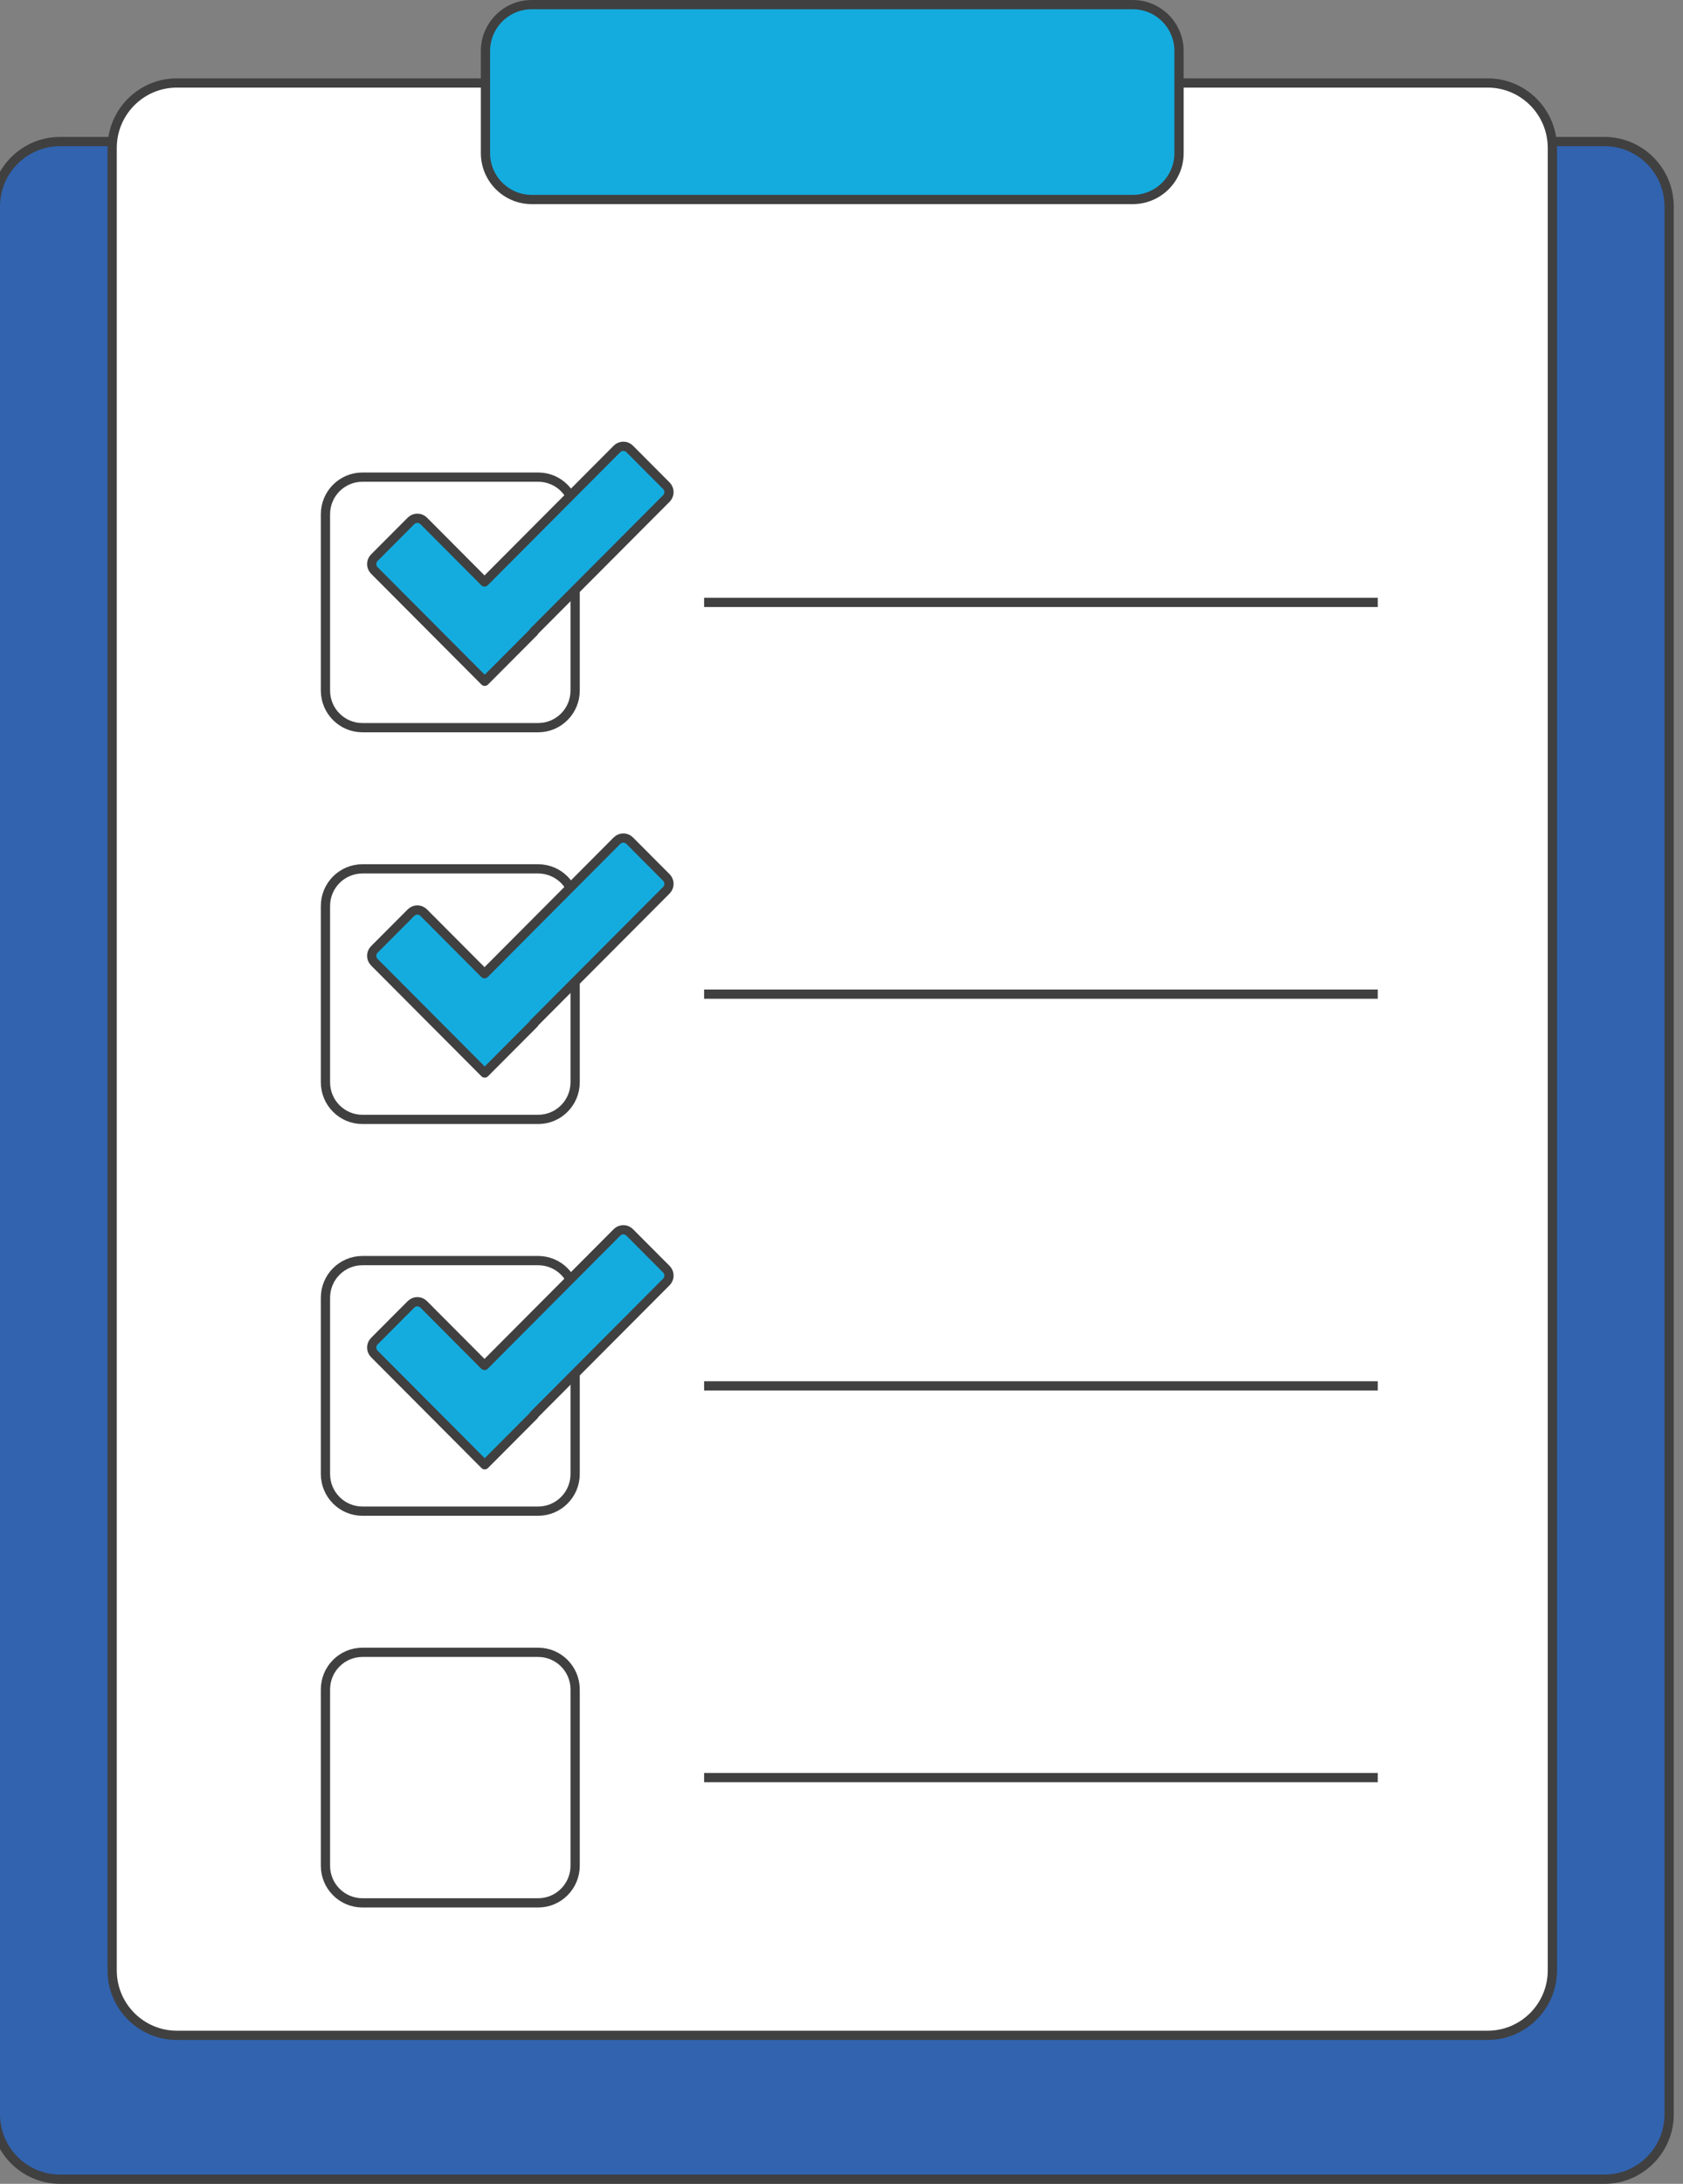 <svg width="182" height="236" viewBox="0 0 182 236" fill="none" xmlns="http://www.w3.org/2000/svg">
<rect x="0" y="0" width="182" height="236" fill="#808080" stroke="none"/>
<g clip-path="url(#clip0_503_836)">
<path d="M6.5 15.297H173.5C177.366 15.297 180.5 18.44 180.5 22.317V228.48C180.5 232.357 177.366 235.5 173.5 235.5H6.5C2.634 235.5 -0.5 232.357 -0.5 228.48V22.317C-0.5 18.44 2.634 15.297 6.5 15.297Z" fill="#3163AF" stroke="#404040" stroke-linecap="round" stroke-linejoin="round"/>
<path d="M19.128 8.967H160.873C164.739 8.967 167.873 12.11 167.873 15.987V212.932C167.873 216.809 164.739 219.952 160.873 219.952H19.128C15.262 219.952 12.128 216.809 12.128 212.932V15.987C12.128 12.11 15.262 8.967 19.128 8.967Z" fill="white" stroke="#404040" stroke-linecap="round" stroke-linejoin="round"/>
<path d="M39.195 51.561H58.195C60.404 51.561 62.195 53.357 62.195 55.572V74.626C62.195 76.841 60.404 78.637 58.195 78.637H39.195C36.986 78.637 35.195 76.841 35.195 74.626V55.572C35.195 53.357 36.986 51.561 39.195 51.561Z" fill="white" stroke="#404040" stroke-linecap="round" stroke-linejoin="round"/>
<path d="M57.73 68.245L57.755 68.27L52.417 73.624L40.48 61.646C40.101 61.266 40.101 60.649 40.48 60.269L44.446 56.292C44.825 55.912 45.44 55.912 45.819 56.292L52.396 62.891L66.721 48.515C67.1 48.135 67.715 48.135 68.094 48.515L72.06 52.494C72.439 52.874 72.439 53.49 72.06 53.87L57.73 68.245Z" fill="#14ACDF" stroke="#404040" stroke-linecap="round" stroke-linejoin="round"/>
<path d="M39.195 93.895H58.195C60.404 93.895 62.195 95.691 62.195 97.906V116.96C62.195 119.175 60.404 120.971 58.195 120.971H39.195C36.986 120.971 35.195 119.175 35.195 116.96V97.906C35.195 95.691 36.986 93.895 39.195 93.895Z" fill="white" stroke="#404040" stroke-linecap="round" stroke-linejoin="round"/>
<path d="M57.73 110.579L57.755 110.604L52.417 115.958L40.48 103.98C40.101 103.6 40.101 102.983 40.48 102.603L44.446 98.626C44.825 98.246 45.44 98.246 45.819 98.626L52.396 105.225L66.721 90.849C67.1 90.469 67.715 90.469 68.094 90.849L72.06 94.828C72.439 95.208 72.439 95.824 72.06 96.204L57.73 110.579Z" fill="#14ACDF" stroke="#404040" stroke-linecap="round" stroke-linejoin="round"/>
<path d="M39.195 136.229H58.195C60.404 136.229 62.195 138.025 62.195 140.24V159.294C62.195 161.509 60.404 163.305 58.195 163.305H39.195C36.986 163.305 35.195 161.509 35.195 159.294V140.24C35.195 138.025 36.986 136.229 39.195 136.229Z" fill="white" stroke="#404040" stroke-linecap="round" stroke-linejoin="round"/>
<path d="M57.73 152.912L57.755 152.937L52.417 158.291L40.48 146.313C40.101 145.933 40.101 145.316 40.48 144.936L44.446 140.959C44.825 140.579 45.44 140.579 45.819 140.959L52.396 147.558L66.721 133.182C67.1 132.802 67.715 132.802 68.094 133.182L72.06 137.161C72.439 137.541 72.439 138.157 72.06 138.537L57.73 152.912Z" fill="#14ACDF" stroke="#404040" stroke-linecap="round" stroke-linejoin="round"/>
<path d="M39.195 178.561H58.195C60.404 178.561 62.195 180.357 62.195 182.572V201.626C62.195 203.841 60.404 205.637 58.195 205.637H39.195C36.986 205.637 35.195 203.841 35.195 201.626V182.572C35.195 180.357 36.986 178.561 39.195 178.561Z" fill="white" stroke="#404040" stroke-linecap="round" stroke-linejoin="round"/>
<path d="M57.5 0.5H122.5C125.261 0.5 127.5 2.745 127.5 5.514V16.545C127.5 19.314 125.261 21.559 122.5 21.559H57.5C54.739 21.559 52.5 19.314 52.5 16.545V5.514C52.5 2.745 54.739 0.5 57.5 0.5Z" fill="#14ACDF" stroke="#404040" stroke-linecap="round" stroke-linejoin="round"/>
<path d="M76.142 65.099H148.993" stroke="#404040" stroke-miterlimit="10"/>
<path d="M76.142 107.433H148.993" stroke="#404040" stroke-miterlimit="10"/>
<path d="M76.142 149.767H148.993" stroke="#404040" stroke-miterlimit="10"/>
<path d="M76.142 192.1H148.993" stroke="#404040" stroke-miterlimit="10"/>
</g>
<defs>
<clipPath id="clip0_503_836">
<rect width="182" height="236" fill="white"/>
</clipPath>
</defs>
</svg>
